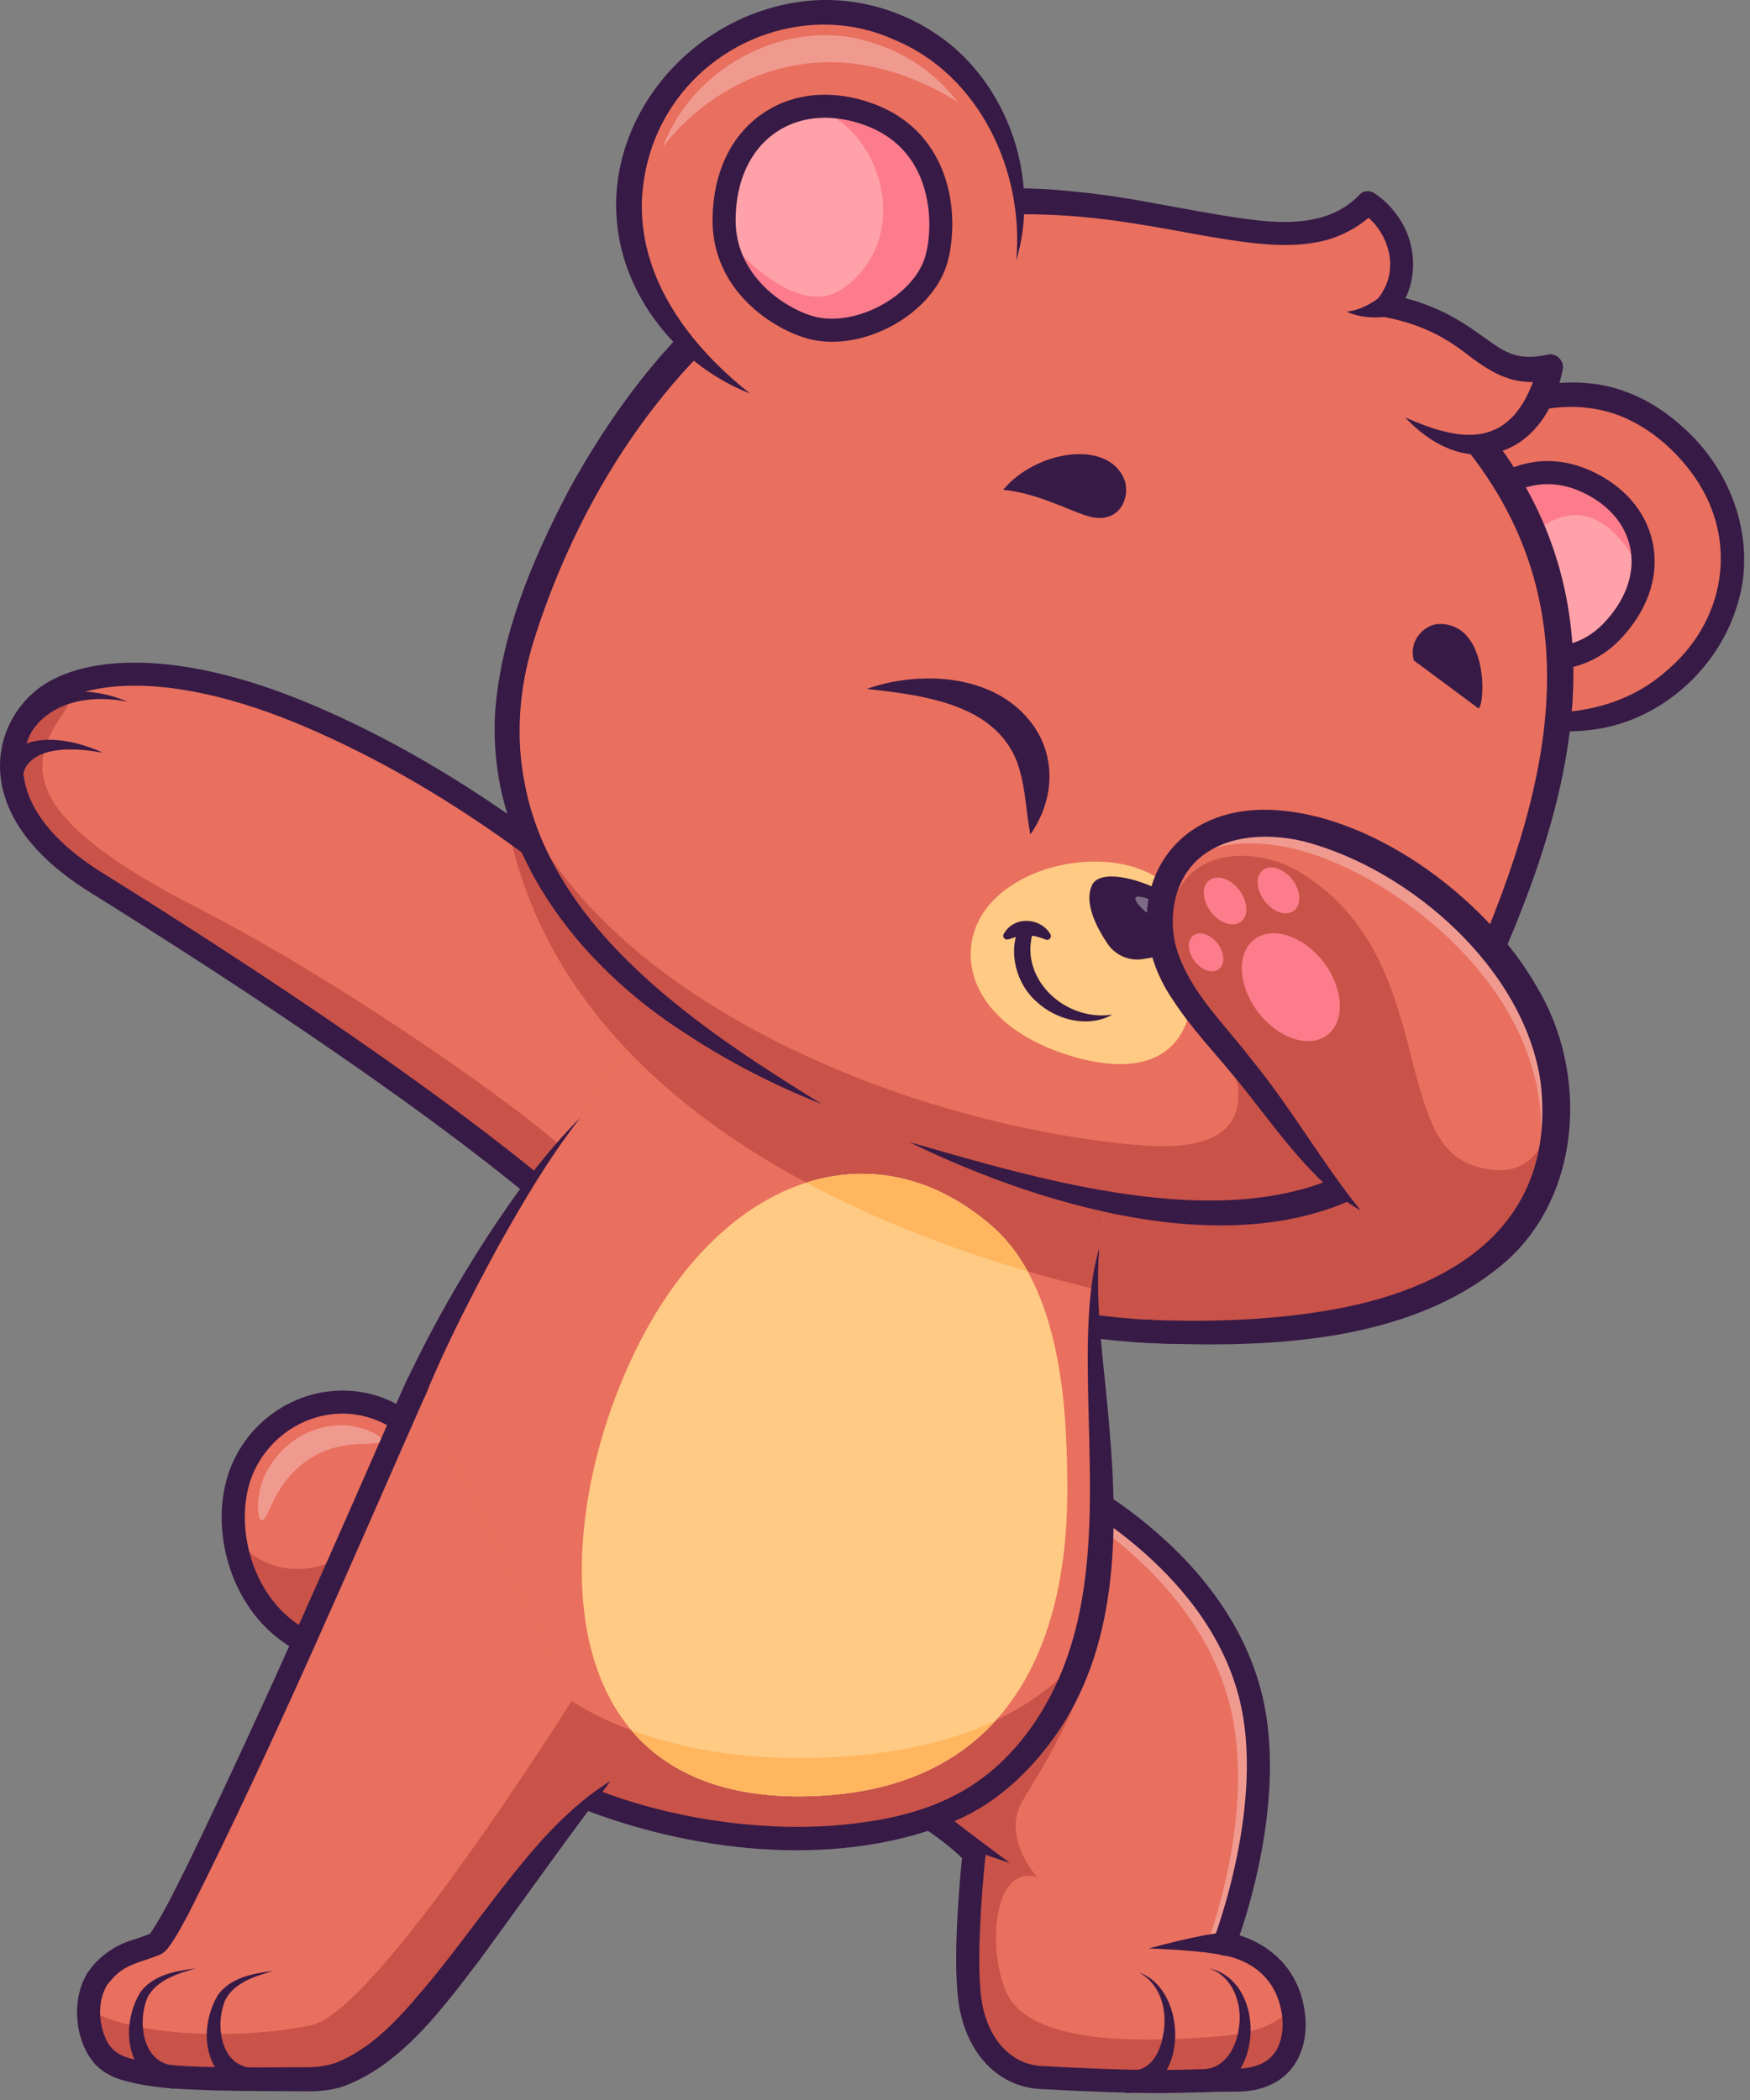 <svg xmlns="http://www.w3.org/2000/svg" width="100" height="120" viewBox="0 0 100 120" fill="none"><rect x="0" y="0" width="100" height="120" fill="#808080" stroke="none"/><path d="M77.137 72.179C84.2 72.957 85.211 65.066 81.675 61.262C78.14 57.459 60.184 50.106 57.999 56.336C55.261 64.14 73.931 71.825 77.136 72.179H77.137Z" fill="#C97043"></path><path d="M78.055 72.888C80.569 72.888 82.553 71.763 83.582 69.716C84.954 66.99 84.341 63.163 82.158 60.814C80.669 59.211 76.849 57.062 72.655 55.466C69.81 54.384 64.484 52.684 60.794 53.453C58.581 53.914 57.716 55.157 57.379 56.117C56.769 57.858 57.056 59.691 58.235 61.562C62.12 67.731 74.454 72.543 77.064 72.831C77.403 72.869 77.733 72.887 78.054 72.887L78.055 72.888ZM62.847 54.577C68.857 54.577 78.79 59.124 81.194 61.71C83.022 63.677 83.543 66.865 82.406 69.125C81.492 70.941 79.647 71.792 77.209 71.524C74.892 71.269 62.885 66.475 59.35 60.862C58.382 59.325 58.143 57.916 58.621 56.553C58.953 55.608 59.752 55.015 61.062 54.742C61.603 54.63 62.202 54.577 62.846 54.577H62.847Z" fill="#512717"></path><path d="M49.344 71.949C49.344 71.949 58.629 76.739 69.817 76.078C78.484 75.565 82.491 69.934 82.491 69.934L72.469 62.708C72.469 62.708 39.184 41.936 30.065 60.716" fill="#C95249"></path><path d="M67.648 76.798C68.374 76.798 69.11 76.778 69.856 76.734C78.737 76.209 82.857 70.554 83.028 70.314L83.406 69.782L72.818 62.148C72.765 62.116 67.499 58.846 60.681 56.093C51.458 52.368 43.929 51.302 38.301 52.922C34.301 54.073 31.331 56.598 29.472 60.427C29.314 60.754 29.45 61.147 29.777 61.306C30.104 61.465 30.498 61.328 30.657 61.002C32.346 57.523 35.039 55.23 38.664 54.186C51.287 50.551 71.394 62.816 72.103 63.252L81.536 70.054C80.327 71.404 76.487 75.022 69.778 75.418C58.911 76.06 49.738 71.409 49.647 71.362C49.324 71.195 48.927 71.323 48.76 71.645C48.593 71.968 48.721 72.365 49.043 72.532C49.404 72.717 57.438 76.797 67.648 76.797V76.798Z" fill="#371A45"></path><path d="M30.719 88.682C30.719 88.682 25.58 95.085 19.859 94.498C14.278 93.926 12.273 87.683 13.851 83.956C15.593 79.844 21.198 78.514 24.455 82.582" fill="#777782"></path><path d="M30.718 88.682C30.718 88.682 25.58 95.085 19.859 94.499C16.035 94.107 13.89 91.054 13.426 87.972C13.213 86.555 13.353 85.13 13.85 83.956C15.324 80.475 19.567 78.989 22.811 81.08C23.399 81.46 23.955 81.957 24.454 82.582L30.718 88.681V88.682Z" fill="#E96F5F"></path><g opacity="0.3"><path d="M21.783 82.313C21.917 81.99 20.464 81.436 19.575 81.436C17.613 81.436 15.842 82.627 15.062 84.47C14.666 85.405 14.645 86.827 14.964 86.869C15.375 86.921 15.563 84.647 17.872 83.25C19.706 82.139 21.609 82.736 21.783 82.314V82.313Z" fill="white"></path></g><path d="M30.718 88.682C30.718 88.682 25.58 95.085 19.859 94.499C16.035 94.107 13.89 91.054 13.426 87.972C14.492 89.115 16.072 90.055 18.219 89.49C21.879 88.527 21.507 82.439 22.811 81.081C23.399 81.461 23.955 81.959 24.454 82.583L30.718 88.682Z" fill="#C95249"></path><path d="M20.612 95.196C26.268 95.196 31.022 89.355 31.232 89.095C31.46 88.811 31.414 88.397 31.131 88.17C30.847 87.942 30.433 87.988 30.206 88.271C30.156 88.333 25.218 94.389 19.926 93.845C17.288 93.575 15.833 91.992 15.076 90.713C13.901 88.726 13.653 86.114 14.457 84.214C15.229 82.394 16.91 81.097 18.844 80.829C20.77 80.565 22.627 81.353 23.941 82.995C24.168 83.279 24.582 83.325 24.866 83.097C25.149 82.87 25.196 82.455 24.968 82.172C23.357 80.16 21.058 79.194 18.663 79.525C16.271 79.855 14.195 81.455 13.244 83.701C12.269 86.003 12.543 89.018 13.941 91.382C15.23 93.56 17.306 94.899 19.79 95.154C20.066 95.183 20.34 95.196 20.611 95.196H20.612Z" fill="#371A45"></path><path d="M59.239 83.928C59.239 83.928 69.137 88.142 71.414 96.74C73.088 103.06 69.959 111.082 69.959 111.082C69.959 111.082 73.072 111.395 73.813 114.549C74.26 116.452 73.695 118.865 70.635 118.865C67.576 118.865 66.976 119.123 59.472 118.714C57.383 118.6 55.758 116.894 55.413 114.226C55.051 111.428 55.66 105.948 55.66 105.948C55.66 105.948 52.178 101.677 39.507 98.184C37.498 97.631 59.238 83.928 59.238 83.928H59.239Z" fill="#C97042"></path><path d="M39.507 98.184C42.559 99.025 45.075 99.91 47.141 100.77C53.653 103.485 55.66 105.948 55.66 105.948C55.66 105.948 55.051 111.428 55.413 114.226C55.759 116.893 57.383 118.599 59.472 118.714C66.977 119.122 67.456 118.864 70.635 118.864C73.626 118.864 74.234 116.559 73.843 114.677V114.675C73.833 114.633 73.823 114.591 73.814 114.549C73.073 111.395 69.959 111.082 69.959 111.082C69.959 111.082 73.09 103.06 71.414 96.741C69.136 88.142 59.238 83.927 59.238 83.927C59.238 83.927 37.499 97.631 39.507 98.183V98.184Z" fill="#E96F5F"></path><g opacity="0.3"><path d="M70.235 97.27C71.91 103.589 68.93 111.203 68.93 111.203C68.93 111.203 69.338 111.122 69.98 111.032C70.24 110.341 73.013 102.768 71.415 96.742C69.137 88.144 59.239 83.928 59.239 83.928C59.239 83.928 58.882 84.154 58.262 84.549C59.684 85.203 68.15 89.4 70.235 97.27Z" fill="white"></path></g><path d="M55.66 105.948C55.66 105.948 55.051 111.428 55.413 114.226C55.759 116.893 57.383 118.599 59.472 118.714C66.977 119.122 67.456 118.864 70.635 118.864C73.626 118.864 74.234 116.559 73.843 114.677C73.314 115.374 72.169 116.162 69.685 116.359C66.29 116.625 59.152 117.079 57.567 113.973C56.469 111.819 56.58 106.55 59.255 107.248C59.255 107.248 57.177 104.966 58.452 102.868C59.727 100.77 63.217 95.271 62.599 91.159C61.982 87.046 50.142 92.215 50.142 92.215L47.14 100.77C53.651 103.485 55.66 105.948 55.66 105.948H55.66Z" fill="#C95249"></path><path d="M66.156 119.604C67.058 119.604 67.742 119.583 68.416 119.563C69.077 119.544 69.76 119.524 70.635 119.524C72.39 119.524 73.333 118.799 73.814 118.191C74.564 117.244 74.798 115.862 74.454 114.399C73.909 112.077 72.141 110.988 70.834 110.596C71.57 108.443 73.481 101.979 72.05 96.573C69.717 87.764 59.912 83.501 59.496 83.323C59.298 83.24 59.07 83.257 58.887 83.372C58.836 83.403 53.802 86.579 48.859 89.895C38.529 96.824 38.639 97.564 38.727 98.158C38.773 98.476 39.006 98.73 39.332 98.82C50.083 101.783 54.125 105.331 54.973 106.178C54.85 107.384 54.437 111.817 54.76 114.311C55.14 117.251 56.976 119.238 59.435 119.372C62.765 119.553 64.732 119.604 66.154 119.604H66.156ZM59.289 84.675C60.951 85.467 68.834 89.567 70.779 96.91C72.379 102.951 69.377 110.766 69.347 110.844C69.272 111.035 69.291 111.251 69.399 111.426C69.506 111.601 69.689 111.717 69.894 111.738C70 111.749 72.553 112.059 73.174 114.7C73.422 115.754 73.276 116.753 72.784 117.374C72.346 117.927 71.623 118.207 70.636 118.207C69.741 118.207 69.047 118.228 68.377 118.248C66.665 118.298 64.895 118.351 59.509 118.058C57.714 117.959 56.363 116.423 56.068 114.142C55.72 111.456 56.31 106.075 56.316 106.022C56.335 105.846 56.284 105.669 56.172 105.533C56.028 105.355 52.54 101.212 40.359 97.74C42.377 95.701 52.175 89.171 59.29 84.676L59.289 84.675Z" fill="#371A45"></path><path d="M65.096 112.718C66.303 113.371 66.689 114.816 66.5 116.082C66.371 116.943 66.051 117.851 65.269 118.202C65.055 118.291 64.825 118.312 64.582 118.286C64.219 118.248 63.892 118.51 63.853 118.874C63.815 119.238 64.077 119.564 64.441 119.602C67.933 119.58 67.95 113.728 65.097 112.717L65.096 112.718Z" fill="#371A45"></path><path d="M69.11 112.483C70.469 112.966 70.992 114.508 70.802 115.821C70.677 117.002 69.966 118.251 68.704 118.241C68.339 118.247 68.047 118.548 68.055 118.914C68.057 119.329 68.459 119.642 68.862 119.548C69.707 119.407 70.53 118.857 70.94 118.109C72.01 116.207 71.456 113.004 69.11 112.483Z" fill="#371A45"></path><path d="M43.353 59.804C31.321 47.419 22.349 42.899 17.598 40.884C10.036 37.678 4.77 38.12 2.516 39.929C0.112 41.857 -0.917 46.436 5.488 50.428C10.333 53.447 24.798 62.56 32.945 69.817" fill="#C97042"></path><path d="M5.488 50.428C10.333 53.447 24.798 62.56 32.944 69.816L39.611 63.404L43.353 59.804C37.931 54.222 33.128 50.239 29.057 47.361C24.091 43.853 20.208 41.991 17.598 40.884C10.037 37.677 4.77 38.12 2.516 39.928C0.112 41.857 -0.917 46.436 5.489 50.428H5.488Z" fill="#C97042"></path><path d="M5.488 50.428C10.091 53.295 23.376 61.663 31.677 68.716C32.115 69.087 32.537 69.455 32.944 69.817L33.391 69.386L35.836 67.037L39.611 63.405L43.353 59.805C37.931 54.223 33.128 50.239 29.057 47.362C24.091 43.854 20.208 41.992 17.598 40.885C11.002 38.088 6.152 38.067 3.524 39.308C3.141 39.489 2.804 39.698 2.515 39.929C0.111 41.858 -0.918 46.437 5.488 50.429V50.428Z" fill="#E96F5F"></path><path d="M5.488 50.428C10.091 53.295 23.376 61.663 31.677 68.716C32.288 68.955 32.147 65.607 31.904 65.382C29.974 63.582 20.218 56.468 11.193 51.828C1.305 46.745 1.46 43.811 3.608 40.763C4.165 39.972 4.031 39.529 3.526 39.307C3.142 39.489 2.805 39.697 2.517 39.928C0.112 41.857 -0.916 46.436 5.489 50.428H5.488Z" fill="#C95249"></path><path d="M29.057 47.361C30.476 54.219 34.548 59.446 39.611 63.404L43.353 59.804C37.931 54.222 33.128 50.239 29.057 47.361Z" fill="#C95249"></path><path d="M35.776 59.932C43.28 67.871 54.941 71.857 62.552 73.657C62.591 72.831 62.675 72.049 62.815 71.321C62.815 71.321 65.942 55.675 55.465 51.487C46.654 47.965 39.435 55.105 35.775 59.932H35.776Z" fill="#B25B36"></path><path d="M32.944 70.475C33.125 70.475 33.305 70.4 33.436 70.254C33.678 69.983 33.653 69.567 33.382 69.326C26.311 63.026 14.499 55.268 5.836 49.869C2.261 47.641 1.409 45.459 1.323 44.02C1.241 42.651 1.841 41.313 2.928 40.441C4.834 38.914 9.752 38.27 17.34 41.49C25.697 45.034 34.052 51.174 42.882 60.262C43.135 60.523 43.552 60.529 43.813 60.276C44.074 60.023 44.08 59.606 43.826 59.345C34.872 50.129 26.376 43.893 17.855 40.278C9.739 36.836 4.398 37.575 2.104 39.414C0.685 40.553 -0.098 42.303 0.009 44.098C0.113 45.846 1.088 48.461 5.139 50.986C13.76 56.358 25.504 64.07 32.507 70.308C32.632 70.419 32.789 70.475 32.945 70.475H32.944Z" fill="#371A45"></path><path d="M33.169 63.86C28.788 68.729 23.325 79.263 22.425 82.933C19.827 93.535 30.536 99.43 33.769 102.846C41.379 105.865 52.128 106.065 57.136 101.685C66.6 93.408 61.292 79.234 62.815 71.32C62.815 71.32 65.942 55.674 55.465 51.486C42.623 46.353 33.169 63.86 33.169 63.86H33.169Z" fill="#C97042"></path><path d="M30.238 99.76C31.669 100.971 32.956 101.986 33.769 102.847C41.379 105.866 52.129 106.066 57.137 101.685C59.476 99.638 60.912 97.231 61.773 94.648C64.394 86.783 61.67 77.278 62.815 71.321C62.815 71.321 65.942 55.675 55.465 51.487C42.624 46.354 33.169 63.861 33.169 63.861C28.788 68.73 23.325 79.263 22.426 82.934C20.481 90.867 25.989 96.165 30.238 99.76Z" fill="#E96F5F"></path><path d="M30.238 99.76C31.669 100.971 32.956 101.986 33.769 102.847C41.379 105.866 52.129 106.066 57.137 101.685C59.476 99.638 60.912 97.231 61.773 94.648C59.654 97.131 55.953 99.583 49.514 100.264C38.416 101.436 32.675 97.192 32.675 97.192L30.238 99.76Z" fill="#C95249"></path><path d="M36.081 98.874C38.188 101.364 41.604 102.88 46.769 102.621C51.603 102.379 54.797 100.643 56.905 98.307C54.966 99.23 52.544 99.942 49.514 100.263C43.377 100.911 38.878 99.902 36.081 98.873V98.874Z" fill="#E0B299"></path><path d="M35.776 59.932C43.28 67.871 54.941 71.857 62.552 73.657C62.591 72.831 62.675 72.049 62.815 71.321C62.815 71.321 65.942 55.675 55.465 51.487C46.654 47.965 39.435 55.105 35.775 59.932H35.776Z" fill="#C95249"></path><path d="M46.074 67.579C50.354 69.876 54.818 71.511 58.724 72.648C58.18 71.663 57.504 70.774 56.663 70.046C53.393 67.21 49.636 66.446 46.074 67.579Z" fill="#E0B299"></path><path d="M46.769 102.621C60.989 101.908 61.026 88.261 60.987 84.457C60.947 80.652 60.678 73.528 56.663 70.046C49.264 63.629 39.377 67.825 34.898 80.576C31.543 90.125 32.29 103.347 46.769 102.622V102.621Z" fill="#FFCA83"></path><path d="M36.081 98.874C38.188 101.364 41.604 102.88 46.769 102.621C51.603 102.379 54.797 100.643 56.905 98.307C54.966 99.23 52.544 99.942 49.514 100.263C43.377 100.911 38.878 99.902 36.081 98.873V98.874Z" fill="#FFB65F"></path><path d="M46.074 67.579C50.354 69.876 54.818 71.511 58.724 72.648C58.18 71.663 57.504 70.774 56.663 70.046C53.393 67.21 49.636 66.446 46.074 67.579Z" fill="#FFB65F"></path><path d="M33.169 63.86C31.107 65.92 29.388 68.305 27.798 70.741C26.209 73.195 24.768 75.73 23.491 78.367C22.852 79.704 22.244 81.059 21.81 82.494C20.468 87.031 21.807 91.776 24.753 95.362C26 96.931 27.43 98.312 28.92 99.582C30.35 100.832 31.955 101.995 33.29 103.297L33.402 103.411L33.525 103.457C40.005 105.918 48.178 106.782 54.692 103.999C56.966 103.002 58.826 101.256 60.258 99.249C63.855 94.212 63.911 87.729 63.413 81.83C63.147 78.323 62.542 74.844 62.813 71.319C62.317 73.025 62.213 74.828 62.165 76.597C62.037 83.917 63.436 92.046 59.109 98.447C56.251 102.649 52.466 103.938 47.542 104.326C45.254 104.482 42.939 104.357 40.663 104.006C38.387 103.653 36.142 103.074 34.011 102.232L34.246 102.392C32.863 100.94 31.329 99.809 29.872 98.49C24.698 94.011 21.012 88.528 23.592 81.546C24.925 77.964 26.671 74.523 28.502 71.163C29.914 68.641 31.386 66.144 33.167 63.859L33.169 63.86Z" fill="#371A45"></path><path d="M23.872 79.082C23.872 79.082 10.226 110.518 8.899 111.083C7.746 111.574 6.636 111.589 5.579 113.056C4.718 114.252 4.843 117.302 6.728 118.073C8.659 118.863 12.201 118.816 17.853 118.816C23.504 118.816 28.547 107.436 34.898 101.768L23.873 79.083L23.872 79.082Z" fill="#C97042"></path><path d="M6.727 118.073C8.657 118.863 12.199 118.814 17.851 118.814C23.502 118.814 28.544 107.434 34.898 101.766L32.674 97.191L23.871 79.082C23.871 79.082 10.226 110.518 8.898 111.081C7.746 111.572 6.635 111.588 5.578 113.055C5.273 113.476 5.094 114.128 5.07 114.829C5.023 116.117 5.508 117.572 6.727 118.072V118.073Z" fill="#E96F5F"></path><path d="M6.727 118.073C8.657 118.863 12.199 118.814 17.851 118.814C23.502 118.814 28.544 107.434 34.898 101.766L32.674 97.191C30.297 100.927 21.15 115.004 17.803 115.722C13.923 116.552 7.751 116.432 5.07 114.83C5.023 116.118 5.508 117.573 6.727 118.073Z" fill="#C95249"></path><path d="M23.267 78.82C19.214 88.064 15.176 97.335 10.784 106.42C10.112 107.753 9.479 109.116 8.669 110.363C8.631 110.421 8.574 110.491 8.532 110.541L8.549 110.525C8.572 110.506 8.598 110.491 8.625 110.481C8.64 110.476 8.642 110.476 8.631 110.48C8.287 110.626 7.903 110.739 7.478 110.888C6.535 111.177 5.593 111.857 5.034 112.686C4.084 114.145 4.232 116.444 5.311 117.807C5.705 118.313 6.341 118.673 6.935 118.846C8.664 119.356 10.376 119.377 12.127 119.447C13.827 119.493 15.514 119.493 17.199 119.501C18.111 119.535 19.095 119.457 19.937 119.099C23.151 117.755 25.419 114.592 27.453 111.937C28.943 109.904 30.412 107.846 31.893 105.818C32.621 104.805 34.138 102.761 34.897 101.767C33.431 102.656 32.168 103.845 31.01 105.099C28.754 107.612 26.855 110.425 24.738 113.025C23.192 114.873 21.616 116.818 19.417 117.783C18.725 118.096 17.945 118.14 17.199 118.129C14.686 118.126 12.171 118.199 9.678 118.001C8.863 117.928 8.059 117.813 7.335 117.592C6.781 117.42 6.481 117.208 6.188 116.781C5.626 115.818 5.534 114.424 6.108 113.448C6.346 113.121 6.628 112.82 6.942 112.601C7.591 112.149 8.369 112.023 9.146 111.692C9.307 111.622 9.459 111.489 9.569 111.355C10.069 110.712 10.433 109.977 10.816 109.272C15.75 99.469 20.043 89.376 24.475 79.344C24.796 78.576 23.662 78.003 23.267 78.82Z" fill="#371A45"></path><path d="M11.199 112.485C10.043 112.613 8.729 112.849 8 113.871C7.135 115.325 7.065 117.479 8.419 118.68C8.786 119.002 9.242 119.204 9.693 119.319C10.047 119.413 10.41 119.2 10.501 118.845C10.603 118.46 10.33 118.067 9.935 118.025C8.131 117.881 7.833 115.509 8.438 114.121C8.952 113.146 10.166 112.758 11.199 112.484V112.485Z" fill="#371A45"></path><path d="M15.644 112.627C14.488 112.756 13.173 112.991 12.444 114.013C11.579 115.467 11.509 117.621 12.863 118.822C13.231 119.144 13.686 119.345 14.137 119.462C14.492 119.555 14.854 119.342 14.945 118.987C15.047 118.603 14.774 118.209 14.379 118.168C12.575 118.022 12.277 115.651 12.883 114.263C13.398 113.288 14.61 112.9 15.644 112.626V112.627Z" fill="#371A45"></path><path d="M81.471 26.658C83.49 23.758 89.683 20.646 94.54 24.012C99.677 27.569 100.591 34.03 96.172 38.396C92.741 41.785 88.346 41.566 85.503 40.705L81.471 26.658Z" fill="#C97043"></path><path d="M81.471 26.658L83.402 33.39L85.501 40.705C88.346 41.566 92.742 41.785 96.171 38.396C96.728 37.847 97.198 37.263 97.587 36.658C100.294 32.45 99.029 27.121 94.539 24.011C89.683 20.647 83.487 23.757 81.47 26.659L81.471 26.658Z" fill="#E96F5F"></path><path d="M81.741 26.846C84.538 24.169 88.796 22.301 92.588 23.765C94.314 24.457 95.794 25.759 96.849 27.275C99.388 30.943 98.565 35.584 95.156 38.395C92.562 40.661 88.919 41.144 85.598 40.39C85.204 40.301 85.028 40.873 85.408 41.02C87.121 41.672 89.013 41.947 90.889 41.71C94.699 41.288 98.052 38.396 99.212 34.76C100.474 31.059 99.012 26.882 96.117 24.37C94.698 23.073 92.912 22.143 90.989 21.922C88.113 21.596 85.229 22.528 82.997 24.292C82.27 24.897 81.613 25.61 81.2 26.472C81.121 26.639 81.192 26.837 81.359 26.916C81.491 26.978 81.643 26.947 81.74 26.849L81.741 26.846Z" fill="#371A45"></path><path d="M83.257 30.392C83.974 28.907 86.993 25.626 90.933 27.648C94.263 29.355 94.965 33.106 92.091 36.094C89.745 38.532 86.329 37.52 85.211 36.809C83.322 35.608 82.254 32.471 83.257 30.392H83.257Z" fill="#F9D9C2"></path><path d="M83.258 30.393C82.255 32.471 83.324 35.608 85.212 36.808C85.907 37.251 87.49 37.809 89.154 37.581C90.166 37.443 91.208 37.014 92.093 36.093C93.097 35.05 93.665 33.914 93.834 32.803C94.155 30.736 93.101 28.76 90.933 27.648C86.993 25.626 83.975 28.906 83.259 30.393H83.258Z" fill="#FFA1A8"></path><path d="M83.258 30.393C82.255 32.471 83.324 35.608 85.212 36.808C85.907 37.251 87.49 37.809 89.154 37.581C86.804 36.199 86.19 31.031 88.626 29.793C91.513 28.325 93.354 31.761 93.834 32.803C94.155 30.736 93.101 28.76 90.933 27.648C86.993 25.626 83.975 28.906 83.259 30.393H83.258Z" fill="#FC7C8B"></path><path d="M88.367 38.296C89.772 38.296 91.307 37.859 92.567 36.549C94.106 34.949 94.785 33.055 94.479 31.219C94.185 29.461 93.032 27.983 91.234 27.062C89.706 26.278 88.164 26.138 86.653 26.644C84.465 27.377 83.088 29.229 82.665 30.106C81.551 32.412 82.618 35.939 84.859 37.364C85.575 37.819 86.899 38.295 88.366 38.295L88.367 38.296ZM88.436 27.666C89.163 27.666 89.898 27.855 90.635 28.232C92.054 28.96 92.959 30.098 93.181 31.436C93.418 32.851 92.862 34.343 91.619 35.636C89.427 37.914 86.238 36.681 85.566 36.253C83.896 35.191 83.031 32.378 83.852 30.678C84.246 29.859 85.431 28.443 87.073 27.891C87.523 27.741 87.978 27.666 88.436 27.666Z" fill="#371A45"></path><path d="M51.952 65.26C75.741 74.608 83.348 66.109 84.31 56.481C86.826 50.431 93.74 36.799 84.489 25.252C84.489 25.252 80.816 20.696 77.745 18.052C73.519 14.412 68.372 12.962 68.372 12.962C60.687 11.159 54.573 11.022 48.973 13.17C36.892 17.525 29.332 33.732 28.999 40.731C28.512 50.957 36.674 57.938 46.975 63.097L51.952 65.26V65.26Z" fill="#C97042"></path><path d="M29.241 44.6C30.7 52.762 38.031 58.616 46.976 63.096L51.952 65.259C65.554 70.604 73.865 70.115 78.669 66.914C82.268 64.519 83.9 60.603 84.311 56.48C86.826 50.431 93.74 36.798 84.489 25.251C84.489 25.251 80.817 20.695 77.746 18.051C73.519 14.409 68.373 12.961 68.373 12.961C60.687 11.158 54.573 11.021 48.974 13.17C36.893 17.524 29.332 33.732 28.999 40.73C28.936 42.075 29.02 43.365 29.241 44.601V44.6Z" fill="#E96F5F"></path><path d="M29.241 44.6C30.699 52.762 38.031 58.616 46.976 63.096L51.952 65.259C65.554 70.604 73.865 70.115 78.669 66.915L68.218 56.813C68.352 56.984 75.553 66.329 65.117 65.439C50.965 64.233 33.232 56.415 29.244 44.609C29.242 44.606 29.242 44.604 29.241 44.601V44.6Z" fill="#C95249"></path><path d="M51.952 65.259C59.767 69.076 71.991 72.775 79.718 67.121C81.219 65.982 82.44 64.48 83.299 62.809C84.277 60.86 84.8 58.689 84.966 56.547L84.918 56.734C89.501 46.788 92.849 35.879 86.047 26.009C84.541 23.919 82.793 21.994 81.034 20.113C77.784 16.519 73.554 13.778 68.947 12.293L68.672 12.207L68.579 12.18L68.51 12.164C66.118 11.608 63.724 11.164 61.275 10.935C47.84 9.525 38.707 16.699 32.488 28.039C30.434 31.957 28.641 36.19 28.295 40.66C27.819 48.458 32.923 55.067 39.197 59.071C41.651 60.691 44.267 62.024 46.976 63.097C44.496 61.569 42.053 60.01 39.767 58.268C38.633 57.388 37.518 56.488 36.487 55.504C33.415 52.65 30.807 49.041 30.007 44.888C29.434 42.143 29.664 39.298 30.497 36.623C33.014 28.602 37.897 20.825 44.949 16.087C52.06 11.466 60.223 11.848 68.173 13.747C74.732 15.828 78.421 19.312 82.757 24.426C91.644 34.246 88.529 45.328 83.703 56.23C83.153 60.105 81.833 63.701 78.544 66.054C71.337 71.09 59.754 67.486 51.953 65.261L51.952 65.259Z" fill="#371A45"></path><path d="M57.323 27.991C59.161 25.766 63.284 25.069 64.24 27.384C64.58 28.208 64.168 29.753 62.594 29.585C61.585 29.478 59.57 28.203 57.323 27.991Z" fill="#371A45"></path><path d="M84.488 40.482C84.869 40.256 85.075 35.606 82.222 35.657C81.47 35.67 80.468 36.527 80.792 37.74" fill="#371A45"></path><path d="M80.292 23.848C86.268 28.06 88.327 22.619 88.582 20.977C84.731 21.791 84.836 18.569 79.254 17.469C80.91 15.417 79.914 12.708 78.158 11.58C73.407 16.456 64.848 9.335 51.565 12.348" fill="#E96F5F"></path><path d="M80.292 23.848C83.873 27.673 88.317 26.12 89.302 21.09C89.39 20.596 88.917 20.152 88.431 20.265C87.712 20.422 87.006 20.465 86.325 20.203C85.674 19.958 85.027 19.426 84.305 18.924C83.585 18.418 82.791 17.95 81.957 17.599C81.123 17.241 80.253 17.001 79.381 16.824L79.766 17.883C81.068 16.344 81.038 14.006 79.895 12.389C79.533 11.856 79.07 11.387 78.515 11.027C78.248 10.854 77.9 10.901 77.687 11.122C76.2 12.708 73.966 12.828 71.887 12.595C69.662 12.35 67.432 11.842 65.201 11.5C60.663 10.745 55.93 10.656 51.419 11.707L51.71 12.991C56.075 11.979 60.583 12.071 64.995 12.801C67.251 13.148 69.46 13.654 71.751 13.905C72.911 14.021 74.119 14.071 75.343 13.822C76.572 13.586 77.762 12.947 78.63 12.041L77.802 12.135C78.97 12.889 79.694 14.443 79.358 15.82C79.252 16.268 79.037 16.687 78.742 17.058C78.429 17.428 78.655 18.034 79.127 18.117C79.926 18.28 80.709 18.496 81.444 18.813C82.193 19.126 82.874 19.534 83.532 20.016C85.208 21.314 86.494 22.183 88.734 21.693L87.864 20.868C87.798 21.237 87.672 21.65 87.521 22.032C86.06 25.651 83.358 25.217 80.294 23.851L80.292 23.848Z" fill="#371A45"></path><path d="M67.625 58.824C66.313 61.47 62.972 60.922 60.941 60.263C56.023 58.669 54.654 55.249 55.897 52.671C57.475 49.398 63.237 48.209 66.202 50.206C69.38 52.346 68.327 57.407 67.625 58.825V58.824Z" fill="#FFCA83"></path><path d="M68.346 53.259C67.893 54.27 66.366 54.661 65.258 54.812C64.491 54.916 63.73 54.576 63.295 53.936C62.668 53.011 61.939 51.613 62.391 50.601C63.124 48.957 69.079 51.615 68.346 53.259Z" fill="#371A45"></path><g opacity="0.35"><path d="M67.094 52.272C67.01 52.46 66.519 52.438 66.153 52.395C65.9 52.364 65.619 52.239 65.428 52.071C65.151 51.828 64.807 51.476 64.891 51.289C65.027 50.984 67.23 51.968 67.095 52.272H67.094Z" fill="white"></path></g><path d="M58.877 47.688C60.425 45.465 60.383 42.639 58.391 40.687C57.095 39.404 55.26 38.847 53.479 38.775C52.113 38.726 50.778 38.929 49.525 39.364C50.841 39.517 52.114 39.66 53.314 39.968C55.612 40.524 57.623 41.666 58.266 44.007C58.61 45.168 58.635 46.429 58.877 47.689V47.688Z" fill="#371A45"></path><path d="M70.285 53.236C71.263 52.73 72.188 52.1 73.196 51.819C75.174 51.273 76.83 52.409 78.068 54.014C78.727 54.879 79.418 55.791 79.84 56.811C80.006 55.629 79.575 54.441 79.086 53.376C77.152 49.259 72.114 48.736 70.284 53.236H70.285Z" fill="#512717"></path><path d="M63.563 57.976C60.837 58.408 58.148 55.859 59.059 53.177C59.13 52.959 59.007 52.723 58.786 52.656C58.589 52.596 58.38 52.692 58.294 52.872C57.555 54.337 58.051 56.245 59.284 57.285C60.41 58.31 62.219 58.745 63.563 57.976Z" fill="#371A45"></path><path d="M60.024 53.393C59.555 52.537 58.255 52.347 57.583 53.06C57.495 53.154 57.419 53.258 57.356 53.367C57.26 53.521 57.413 53.727 57.586 53.684C57.757 53.65 57.904 53.577 58.063 53.538C58.643 53.334 59.213 53.479 59.774 53.696C59.95 53.761 60.12 53.551 60.024 53.393Z" fill="#371A45"></path><path d="M77.747 69.167C75.062 66.92 73.504 63.898 69.81 59.571C67.424 56.776 65.839 54.544 66.374 51.487C66.971 48.082 70.282 46.289 74.774 47.342C81 48.802 91.364 56.834 88.432 66.885C86.31 74.16 77.13 76.715 65.116 76.055" fill="#C97042"></path><path d="M65.117 76.054C77.129 76.714 86.309 74.159 88.433 66.885C88.972 65.036 89.061 63.256 88.808 61.572C87.691 54.102 79.855 48.534 74.774 47.341C70.281 46.288 66.97 48.081 66.374 51.487C66.134 52.861 66.321 54.067 66.818 55.234C67.425 56.663 68.497 58.03 69.81 59.57C73.503 63.898 75.062 66.92 77.748 69.167L65.117 76.054Z" fill="#E96F5F"></path><g opacity="0.3"><path d="M66.959 49.8C68.45 48.35 70.913 47.793 73.898 48.492C78.978 49.685 86.814 55.253 87.931 62.724C88.185 64.406 88.097 66.187 87.556 68.037C87.272 69.012 86.86 69.902 86.33 70.712C87.295 69.619 88.007 68.347 88.433 66.885C88.973 65.036 89.062 63.256 88.809 61.572C87.692 54.102 79.856 48.534 74.775 47.341C71.097 46.479 68.211 47.525 66.96 49.8H66.959Z" fill="white"></path></g><path d="M65.117 76.054C77.129 76.714 86.309 74.159 88.433 66.885C88.972 65.036 89.061 63.256 88.808 61.572C88.816 64.157 88.18 67.939 84.155 66.591C79.409 65 82.153 54.421 74.088 49.728C71.643 48.304 65.905 47.959 66.819 55.235C67.426 56.664 68.498 58.031 69.811 59.571C73.504 63.898 75.063 66.921 77.749 69.168L65.118 76.055L65.117 76.054Z" fill="#C95249"></path><path d="M77.748 69.167C75.49 66.356 73.775 63.296 71.485 60.507C69.884 58.415 67.947 56.635 67.212 54.141C66.806 52.669 67.01 50.913 67.93 49.685C69.423 47.715 72.225 47.539 74.488 48.075C80.621 49.67 87.168 55.425 88.045 61.919C88.951 70.078 82.906 73.755 75.668 74.916C72.221 75.48 68.677 75.563 65.151 75.396C64.297 75.373 64.212 76.635 65.081 76.711C71.993 77.055 80.502 76.887 86.026 72.106C90.426 68.232 90.741 61.236 87.819 56.39C84.916 51.264 78.039 46.14 71.979 46.276C65.926 46.464 63.808 52.443 67.023 57.14C68.048 58.715 69.297 60.026 70.407 61.375C71.54 62.728 72.574 64.164 73.726 65.541C74.882 66.911 76.162 68.282 77.749 69.166L77.748 69.167Z" fill="#371A45"></path><path d="M71.89 57.839C70.739 56.331 70.645 54.468 71.679 53.68C72.714 52.892 74.485 53.476 75.636 54.984C76.786 56.493 76.88 58.355 75.846 59.144C74.811 59.932 73.04 59.348 71.89 57.839Z" fill="#FC7C8B"></path><path d="M72.259 51.485C71.771 50.844 71.731 50.053 72.171 49.718C72.61 49.383 73.363 49.631 73.852 50.272C74.34 50.912 74.38 51.703 73.94 52.038C73.501 52.374 72.748 52.126 72.259 51.485Z" fill="#FC7C8B"></path><path d="M69.192 52.105C68.693 51.45 68.652 50.641 69.101 50.299C69.55 49.957 70.319 50.211 70.818 50.865C71.318 51.52 71.359 52.329 70.91 52.671C70.461 53.013 69.692 52.76 69.192 52.105Z" fill="#FC7C8B"></path><path d="M68.258 54.921C67.854 54.39 67.821 53.735 68.185 53.458C68.549 53.18 69.172 53.385 69.577 53.916C69.982 54.447 70.014 55.102 69.65 55.379C69.286 55.657 68.663 55.451 68.258 54.921Z" fill="#FC7C8B"></path><path d="M58.069 14.889C59.003 10.748 57.224 2.862 49.465 0.97C43.345 -0.522 36.163 4.184 35.942 11.544C35.786 16.736 39.764 20.794 42.855 22.482L58.068 14.889H58.069Z" fill="#E96F5F"></path><g opacity="0.3"><path d="M54.73 5.842C53.498 4.214 51.692 2.868 49.153 2.249C48.504 2.091 47.826 2.01 47.139 2.01C43.415 2.01 39.381 4.394 37.87 8.423C37.87 8.423 40.904 3.988 46.685 3.577C51.036 3.268 54.73 5.841 54.73 5.841V5.842Z" fill="white"></path></g><path d="M58.069 14.889C59.351 10.652 57.923 5.734 54.586 2.777C52.232 0.726 48.989 -0.311 45.882 0.082C38.544 0.984 33.141 8.554 35.975 15.675C37.206 18.753 39.78 21.287 42.857 22.483C39.444 19.794 36.568 16.006 36.677 11.541C36.745 9.799 37.212 8.07 38.106 6.564C40.702 2.114 46.414 0.112 51.142 2.289C55.963 4.297 58.54 9.782 58.069 14.888V14.889Z" fill="#371A45"></path><path d="M41.377 12.55C41.377 12.905 41.404 13.243 41.459 13.567C42 16.85 45.187 18.484 46.571 18.773C49.14 19.307 52.602 17.545 53.461 14.98C54.072 13.147 54.221 7.925 49.257 6.403C48.207 6.08 47.19 6 46.253 6.138H46.251C43.457 6.551 41.399 8.912 41.377 12.55Z" fill="#FFA1A8"></path><path d="M41.459 13.567C42 16.85 45.187 18.484 46.571 18.773C49.14 19.307 52.602 17.545 53.461 14.98C54.072 13.147 54.221 7.925 49.257 6.403C48.207 6.08 47.19 6 46.253 6.138C50.28 7.001 52.363 13.542 48.162 16.49C45.746 18.187 42.487 14.765 41.459 13.567Z" fill="#FC7C8B"></path><path d="M47.556 19.529C50.295 19.529 53.261 17.645 54.081 15.19C54.438 14.123 54.789 11.48 53.569 9.11C52.729 7.478 51.343 6.355 49.448 5.774C47.218 5.089 45.079 5.383 43.423 6.598C41.693 7.868 40.732 9.98 40.717 12.546C40.691 16.833 44.558 19.026 46.433 19.418C46.798 19.494 47.174 19.53 47.554 19.53L47.556 19.529ZM47.142 6.729C47.76 6.729 48.405 6.83 49.062 7.031C50.605 7.504 51.727 8.406 52.399 9.711C53.345 11.547 53.177 13.744 52.834 14.772C52.117 16.917 49.023 18.612 46.703 18.128C45.233 17.821 42.014 15.992 42.035 12.553C42.048 10.414 42.818 8.675 44.203 7.658C45.041 7.043 46.048 6.73 47.141 6.73L47.142 6.729Z" fill="#371A45"></path><path d="M65.641 111.341C65.641 111.341 68.604 110.984 69.961 111.083L65.641 111.341Z" fill="#C97043"></path><path d="M65.641 111.34C66.73 111.382 67.818 111.442 68.895 111.569C69.246 111.613 69.601 111.662 69.913 111.739C70.271 111.827 70.633 111.61 70.722 111.251C70.81 110.893 70.592 110.532 70.234 110.443C69.768 110.388 69.294 110.523 68.862 110.583C67.774 110.785 66.705 111.054 65.642 111.34H65.641Z" fill="#371A45"></path><path d="M5.872 43.008C4.04 42.166 1.029 41.592 0.045 43.935L1.298 44.34C1.332 44.163 1.384 43.994 1.466 43.838C2.274 42.544 4.541 42.771 5.872 43.01V43.008Z" fill="#371A45"></path><path d="M7.274 40.098C5.136 39.154 2.342 39.267 0.694 41.11L1.73 41.923C1.986 41.519 2.303 41.145 2.701 40.853C3.977 39.902 5.739 39.787 7.274 40.099V40.098Z" fill="#371A45"></path><path d="M79.254 17.468C79.254 17.468 77.971 18.014 76.955 17.809L79.254 17.468Z" fill="#C97042"></path><path d="M78.996 16.863C78.419 17.331 77.726 17.729 76.956 17.809C77.735 18.174 78.654 18.189 79.513 18.074L78.996 16.863Z" fill="#371A45"></path><path d="M57.707 106.461L54.366 103.955L53.752 105.119L57.707 106.461Z" fill="#371A45"></path></svg>